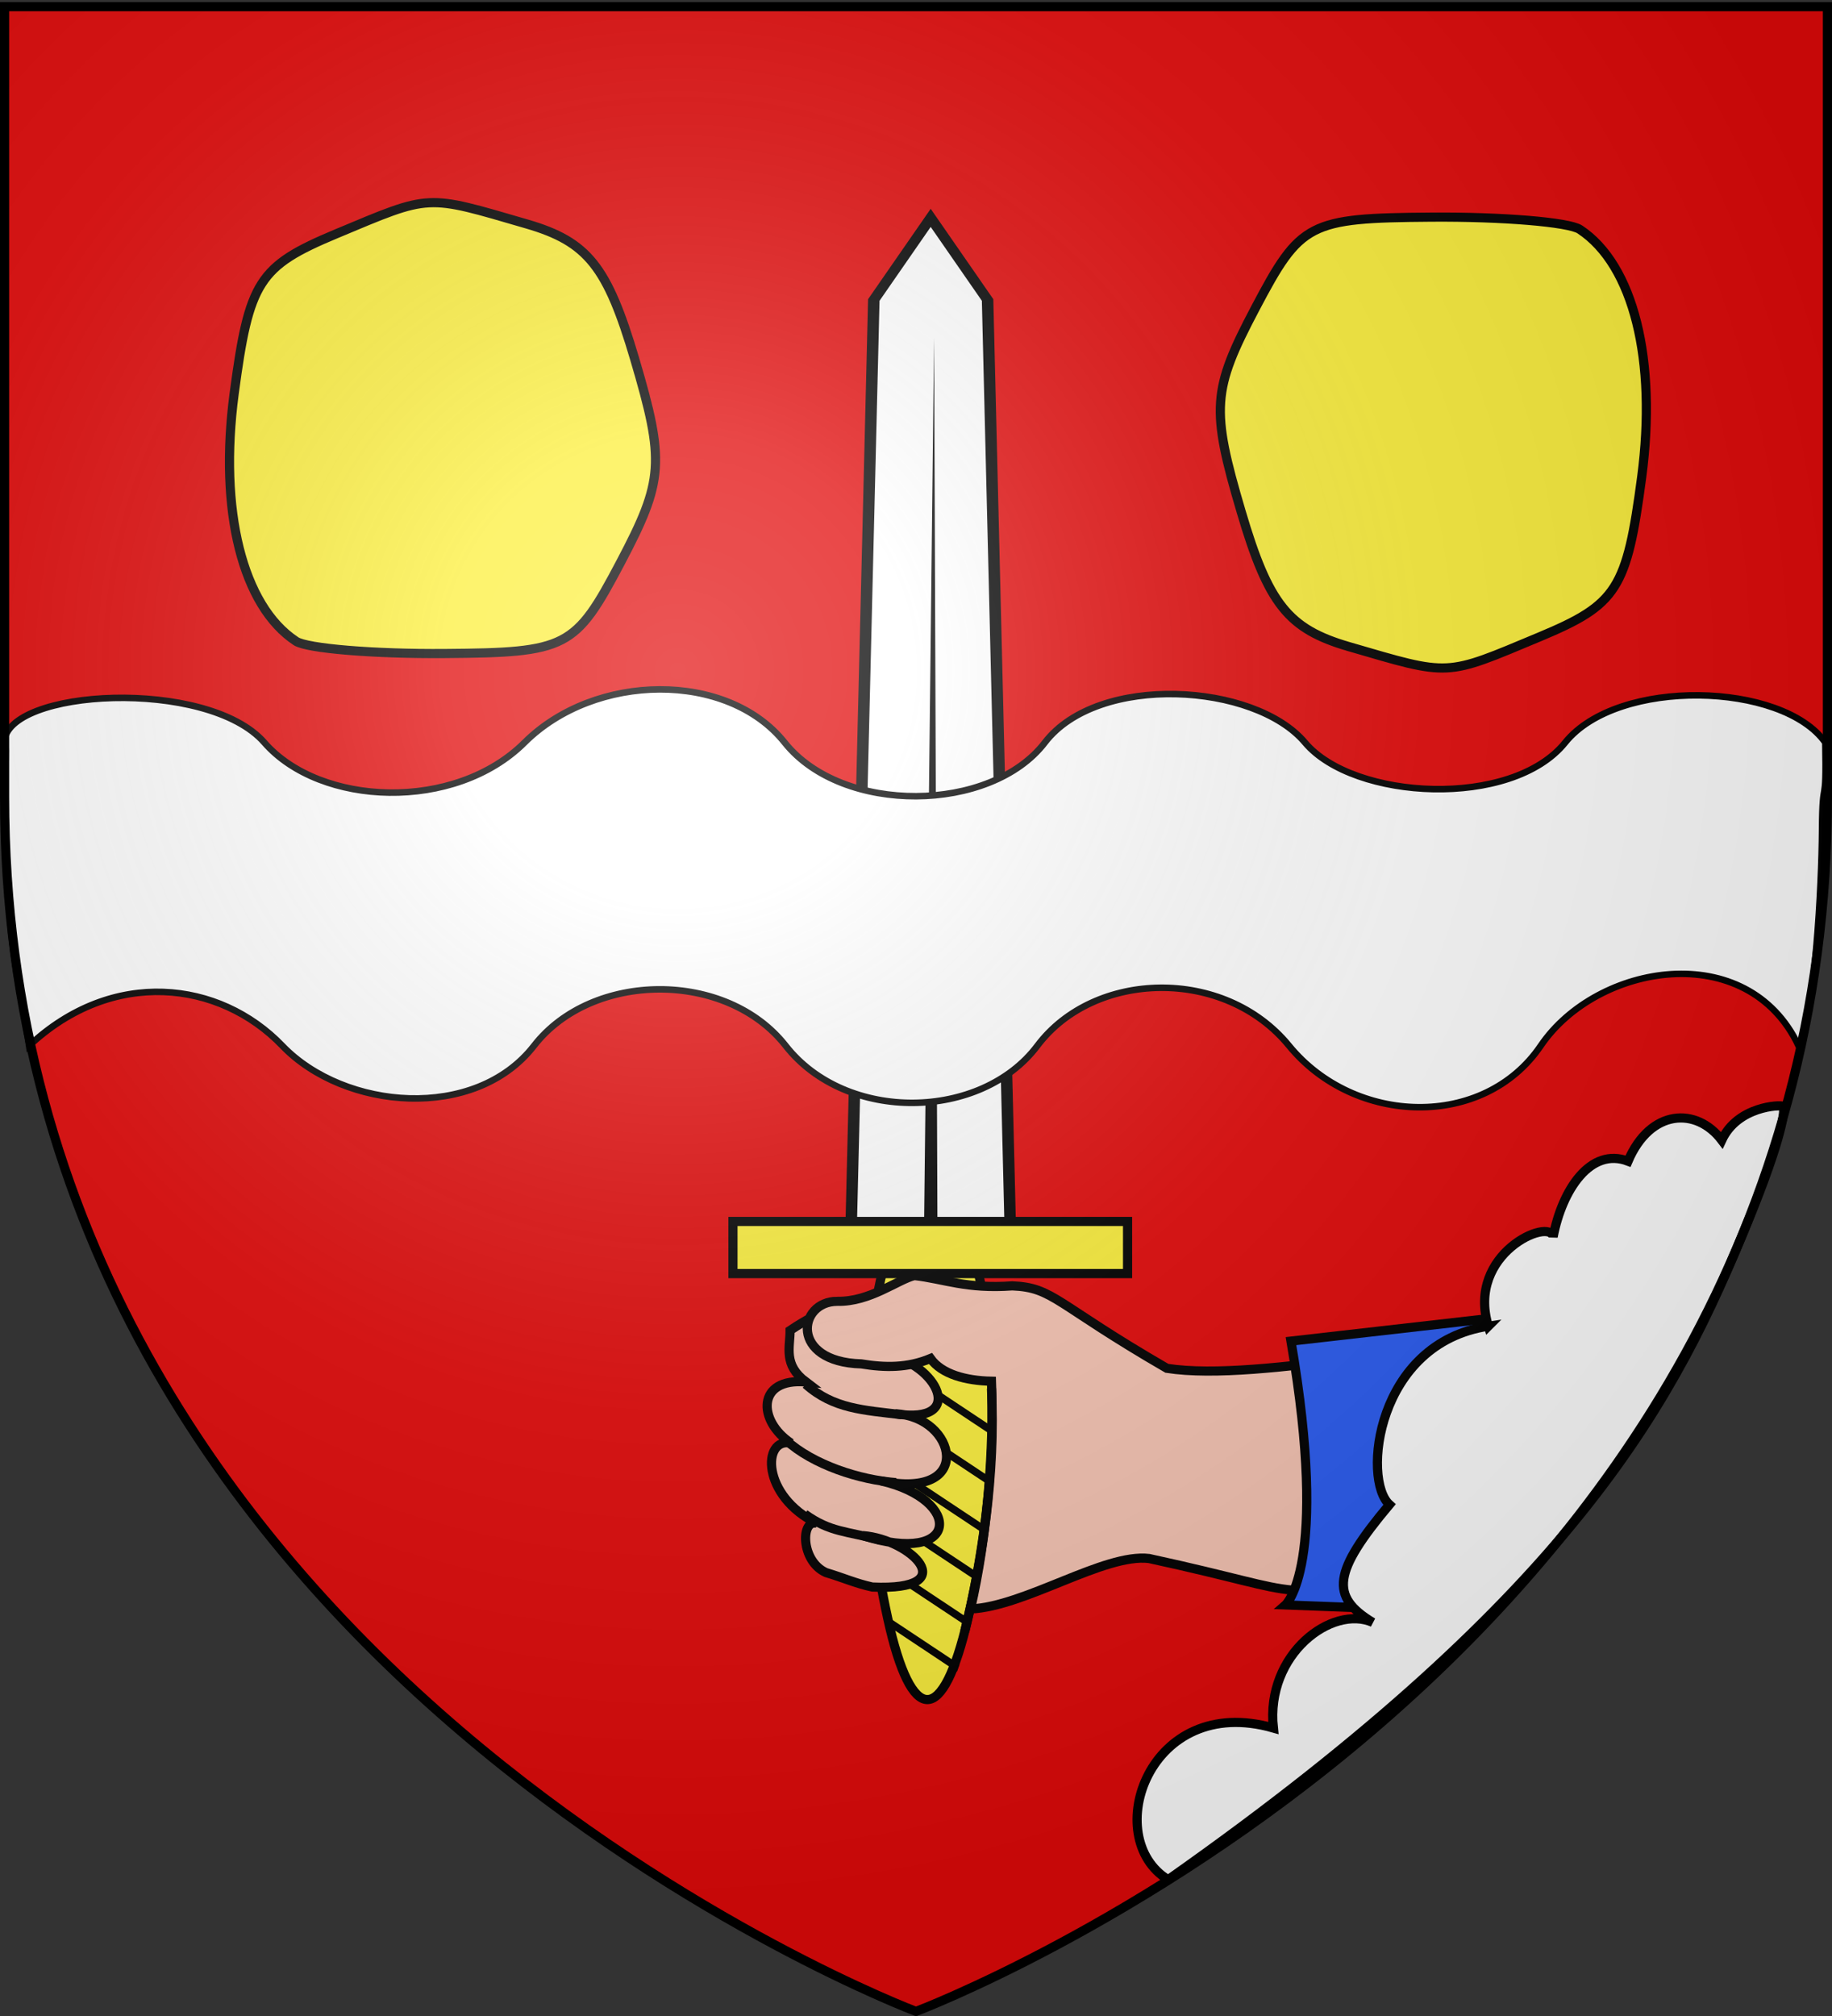 <svg xmlns="http://www.w3.org/2000/svg" xmlns:xlink="http://www.w3.org/1999/xlink" width="600" height="660" version="1.0"><rect width="100%" height="100%" fill="#333333" stroke="none"/><defs><linearGradient id="b"><stop offset="0" style="stop-color:white;stop-opacity:.314"/><stop offset=".19" style="stop-color:white;stop-opacity:.251"/><stop offset=".6" style="stop-color:#6b6b6b;stop-opacity:.125"/><stop offset="1" style="stop-color:black;stop-opacity:.125"/></linearGradient><linearGradient id="a"><stop offset="0" style="stop-color:#fd0000;stop-opacity:1"/><stop offset=".5" style="stop-color:#e77275;stop-opacity:.659"/><stop offset="1" style="stop-color:black;stop-opacity:.323"/></linearGradient><radialGradient xlink:href="#b" id="c" cx="221.445" cy="226.331" r="300" fx="221.445" fy="226.331" gradientTransform="matrix(1.353 0 0 1.349 -77.63 -85.747)" gradientUnits="userSpaceOnUse"/></defs><g style="display:inline"><path d="M300 657.386s298.5-112.32 298.5-397.772V1.063H1.5v258.551C1.5 545.066 300 657.386 300 657.386z" style="fill:#e20909;fill-opacity:1;fill-rule:evenodd;stroke:none;stroke-width:1px;stroke-linecap:butt;stroke-linejoin:miter;stroke-opacity:1"/><path d="M441.764 211.69c-19.854-5.777-26.322-13.876-35.263-44.158-9.955-33.712-9.536-39.766 4.61-66.605 14.846-28.169 17.487-29.536 57.635-29.84 23.142-.176 45.041 1.634 48.665 4.021 17.558 11.57 25.345 42.742 20.258 81.092-4.875 36.748-8.027 41.678-33.436 52.294-31.273 13.067-28.953 12.948-62.469 3.196zM172.598 73.347c19.854 5.777 26.322 13.876 35.263 44.157 9.954 33.713 9.535 39.766-4.61 66.605-14.846 28.17-17.488 29.537-57.636 29.841-23.142.176-45.04-1.634-48.664-4.021-17.558-11.57-25.345-42.742-20.258-81.093 4.875-36.747 8.027-41.677 33.436-52.293 31.272-13.067 28.953-12.948 62.469-3.196z" style="fill:#fcef3c;stroke:#000;stroke-width:3;stroke-miterlimit:4;stroke-dasharray:none;stroke-opacity:1;display:inline"/><g style="display:inline"><path d="M311.155 557.513c-4.406 19.096-9.982 19.096-14.173 0-4.19-19.096-5.484-42.602-.862-61.698 4.621-19.096 12.14-19.096 16.76 0 4.622 19.096 2.681 42.602-1.725 61.698z" style="fill:#fcef3c;fill-opacity:1;fill-rule:nonzero;stroke:#000;stroke-width:1.621;stroke-miterlimit:4;stroke-dasharray:none;stroke-opacity:1" transform="translate(-258.96 -502.06) scale(1.851)"/><path d="M309.23 566.915c.157-.433.31-.86.454-1.29l-12.62-8.377c.125.614.257 1.224.39 1.836l11.777 7.831zm2.215-7.716c.107-.458.212-.918.315-1.377L295.25 546.85c.086.594.173 1.186.265 1.779l15.93 10.57zm1.674-8.06c.087-.474.18-.946.264-1.42l-19.277-12.794c.048.565.097 1.128.151 1.692l18.862 12.521zm1.333-8.305c.066-.482.128-.965.19-1.448l-21.077-13.999c.015.54.03 1.081.05 1.62l20.837 13.827zm.932-8.562c.041-.498.088-.993.125-1.492l-21.919-14.558c-.017.522-.026 1.041-.037 1.564l21.83 14.486zm.515-8.835c.016-.52.028-1.044.038-1.564l-21.793-14.471c-.047.5-.084 1.005-.126 1.506l21.881 14.529zm0-9.18c-.016-.54-.028-1.08-.05-1.62l-20.635-13.697c-.033.166-.069.337-.101.502-.048.311-.093.62-.138.932l20.924 13.883zm-.591-9.566c-.076-.575-.149-1.156-.226-1.735l-18.195-12.091c-.114.458-.222.915-.327 1.377l18.748 12.449z" style="fill:#000;fill-opacity:1;fill-rule:nonzero;stroke:none;stroke-width:5;stroke-miterlimit:4;stroke-opacity:1" transform="translate(-258.96 -502.06) scale(1.851)"/><path d="M244.457 371.58h41.416l-6 385.858-14.708 33.356-14.708-33.356-6-385.858z" style="fill:#fff;fill-opacity:1;fill-rule:nonzero;stroke:#000;stroke-width:2.969;stroke-miterlimit:4;stroke-dasharray:none;stroke-opacity:1" transform="matrix(-1.267 0 0 -.806 640.777 708.706)"/><path d="m263.408 375.063.876 367.03 2.638-367.03h-3.514z" style="fill:#000;fill-opacity:1;fill-rule:evenodd;stroke:none;stroke-width:4;stroke-linecap:butt;stroke-linejoin:miter;stroke-miterlimit:4;stroke-dasharray:none;stroke-opacity:1" transform="matrix(-1.267 0 0 -.806 640.777 708.706)"/><path d="M-339.411-496.489h69.822v9.218h-69.822z" style="fill:#fcef3c;fill-opacity:1;fill-rule:nonzero;stroke:#000;stroke-width:1.621;stroke-miterlimit:4;stroke-dasharray:none;stroke-opacity:1" transform="rotate(180 -129.48 -251.03) scale(1.851)"/><path d="M293.01 501.932c-4.999.446-7.566.764-13.312 4.609.001 3.04-1.235 6.08 2.806 9.121-8.752-.786-8.57 6.897-2.636 10.822-5.132-1.114-5.294 9.4 4.633 14.203-2.925-.966-3.009 6.653 1.555 8.686 3.195.96 5.22 1.906 8.198 2.56 16.26.732 6.862-8.442-1.671-9.094 17.216 5.435 17.731-6.33 3.26-9.668 16.669 3.44 13.255-11.413 2.5-11.877 12.776 2.006 7.413-8.956-1.75-10.466l-4.986-2.681 1.402-6.215z" style="fill:#f7c5b4;fill-opacity:1;fill-rule:evenodd;stroke:#000;stroke-width:1.621;stroke-linecap:butt;stroke-linejoin:miter;stroke-miterlimit:4;stroke-dasharray:none;stroke-opacity:1;display:inline" transform="translate(-258.96 -502.06) scale(1.851)"/><path d="M288.036 501.398c-6.96.002-8.459 10.718 4.26 11.066 4.227.697 8.163.737 12.245-.95 1.998 2.785 6.241 3.92 10.791 4.017.465 12.292-.76 27.495-3.708 40.283 9.695-.446 23.682-9.882 31.589-8.93 31.075 6.739 18.996 7.14 52.837 3.137l26.888-43.154c-25.837.552-59.996 8.944-76.566 6.38-19.825-11.47-20.053-14.285-27.345-14.583-8.158.584-12.006-1.214-17.319-1.823-2.957.7-7.891 4.695-13.672 4.557z" style="fill:#f7c5b4;fill-opacity:1;fill-rule:evenodd;stroke:#000;stroke-width:1.621;stroke-linecap:butt;stroke-linejoin:miter;stroke-miterlimit:4;stroke-dasharray:none;stroke-opacity:1;display:inline" transform="translate(-258.96 -502.06) scale(1.851)"/><path d="M315.333 516.792c.732 15.17-1.612 30.383-4.733 42.977" style="fill:none;fill-opacity:1;fill-rule:nonzero;stroke:#000;stroke-width:1.621;stroke-miterlimit:4;stroke-dasharray:none;stroke-opacity:1;display:inline" transform="translate(-258.96 -502.06) scale(1.851)"/><path d="M282.472 516.07c4.898 4.368 10.267 4.568 16.957 5.381M278.92 525.908c4.842 4.441 13.143 7.081 19.536 7.559M282.277 539.023c4.558 3.272 7.336 2.961 13.39 4.62" style="fill:none;fill-rule:evenodd;stroke:#000;stroke-width:1.621;stroke-linecap:butt;stroke-linejoin:miter;stroke-miterlimit:4;stroke-dasharray:none;stroke-opacity:1" transform="translate(-258.96 -502.06) scale(1.851)"/><path d="m368.326 508.437 70.294-8.009s-8.186 16.052-18.478 29.998c-10.292 13.945-22.99 25.785-22.99 25.785l-29.798-1.111s7.777-6.805.972-46.663z" style="fill:#2b5df2;fill-rule:evenodd;stroke:#000;stroke-width:1.621;stroke-linecap:butt;stroke-linejoin:miter;stroke-miterlimit:4;stroke-dasharray:none;stroke-opacity:1;display:inline" transform="translate(-258.96 -502.06) scale(1.851)"/></g><path d="M487.448 434.174c-7.28-23.903 20.37-35.695 21.219-29.246 2.948-15.453 12.262-29.445 24.523-24.777 7.33-17.185 22.447-17.767 30.7-6.871 5.176-11.163 19.1-11.627 20.03-11.117.93.509.005 9.788-11.554 37.959-23.275 56.723-54.31 119.96-189.802 215.255-22.39-13.743-6.383-61.339 34.476-49.659-2.594-24.276 19.323-40.46 32.562-34.56-14.171-8.518-12.966-16.623 5.46-38.58-9-8.02-4.377-52.862 32.386-58.404z" style="fill:#fff;fill-rule:evenodd;stroke:#000;stroke-width:3;stroke-linecap:butt;stroke-linejoin:miter;stroke-opacity:1;stroke-miterlimit:4;stroke-dasharray:none"/><path d="M1.376 243.104c.502-17.646 66.616-21.307 85.205 0 18.323 21.002 62.423 22.69 85.206 0 23.085-22.99 66.52-23.444 85.206 0 18.933 23.755 67.524 23.074 85.206 0 17.448-22.768 68.755-19.551 85.206 0 15.94 18.945 67.751 21.69 85.206 0 17.208-21.384 71.265-19.84 85.206 0 .43 23.083-.936 9.522-1.071 28.487-.136 18.965-2.298 59.824-7.699 70.77-16.755-35.366-66.008-27.142-84.437 0-18.636 27.45-60.996 26.192-82.43 0-21.18-25.882-63.837-24.742-82.428 0-18.362 24.438-62.521 25.402-82.43 0-19.419-24.776-63.425-24.472-82.429 0-19.256 24.798-62.102 21.155-82.43 0-20.572-21.41-55.628-25.569-82.93 0-2.4-15.67-6.042-27.791-7.405-57.907-1.362-30.116.56-40.473-.752-41.35z" style="fill:#fff;fill-opacity:1;fill-rule:evenodd;stroke:#000;stroke-width:2.136px;stroke-linecap:butt;stroke-linejoin:miter;stroke-opacity:1;display:inline"/></g><path d="M300 658.5s298.5-112.32 298.5-397.772V2.176H1.5v258.552C1.5 546.18 300 658.5 300 658.5z" style="opacity:1;fill:url(#c);fill-opacity:1;fill-rule:evenodd;stroke:none;stroke-width:1px;stroke-linecap:butt;stroke-linejoin:miter;stroke-opacity:1"/><path d="M300 658.5S1.5 546.18 1.5 260.728V2.176h597v258.552C598.5 546.18 300 658.5 300 658.5z" style="opacity:1;fill:none;fill-opacity:1;fill-rule:evenodd;stroke:#000;stroke-width:3;stroke-linecap:butt;stroke-linejoin:miter;stroke-miterlimit:4;stroke-dasharray:none;stroke-opacity:1"/></svg>